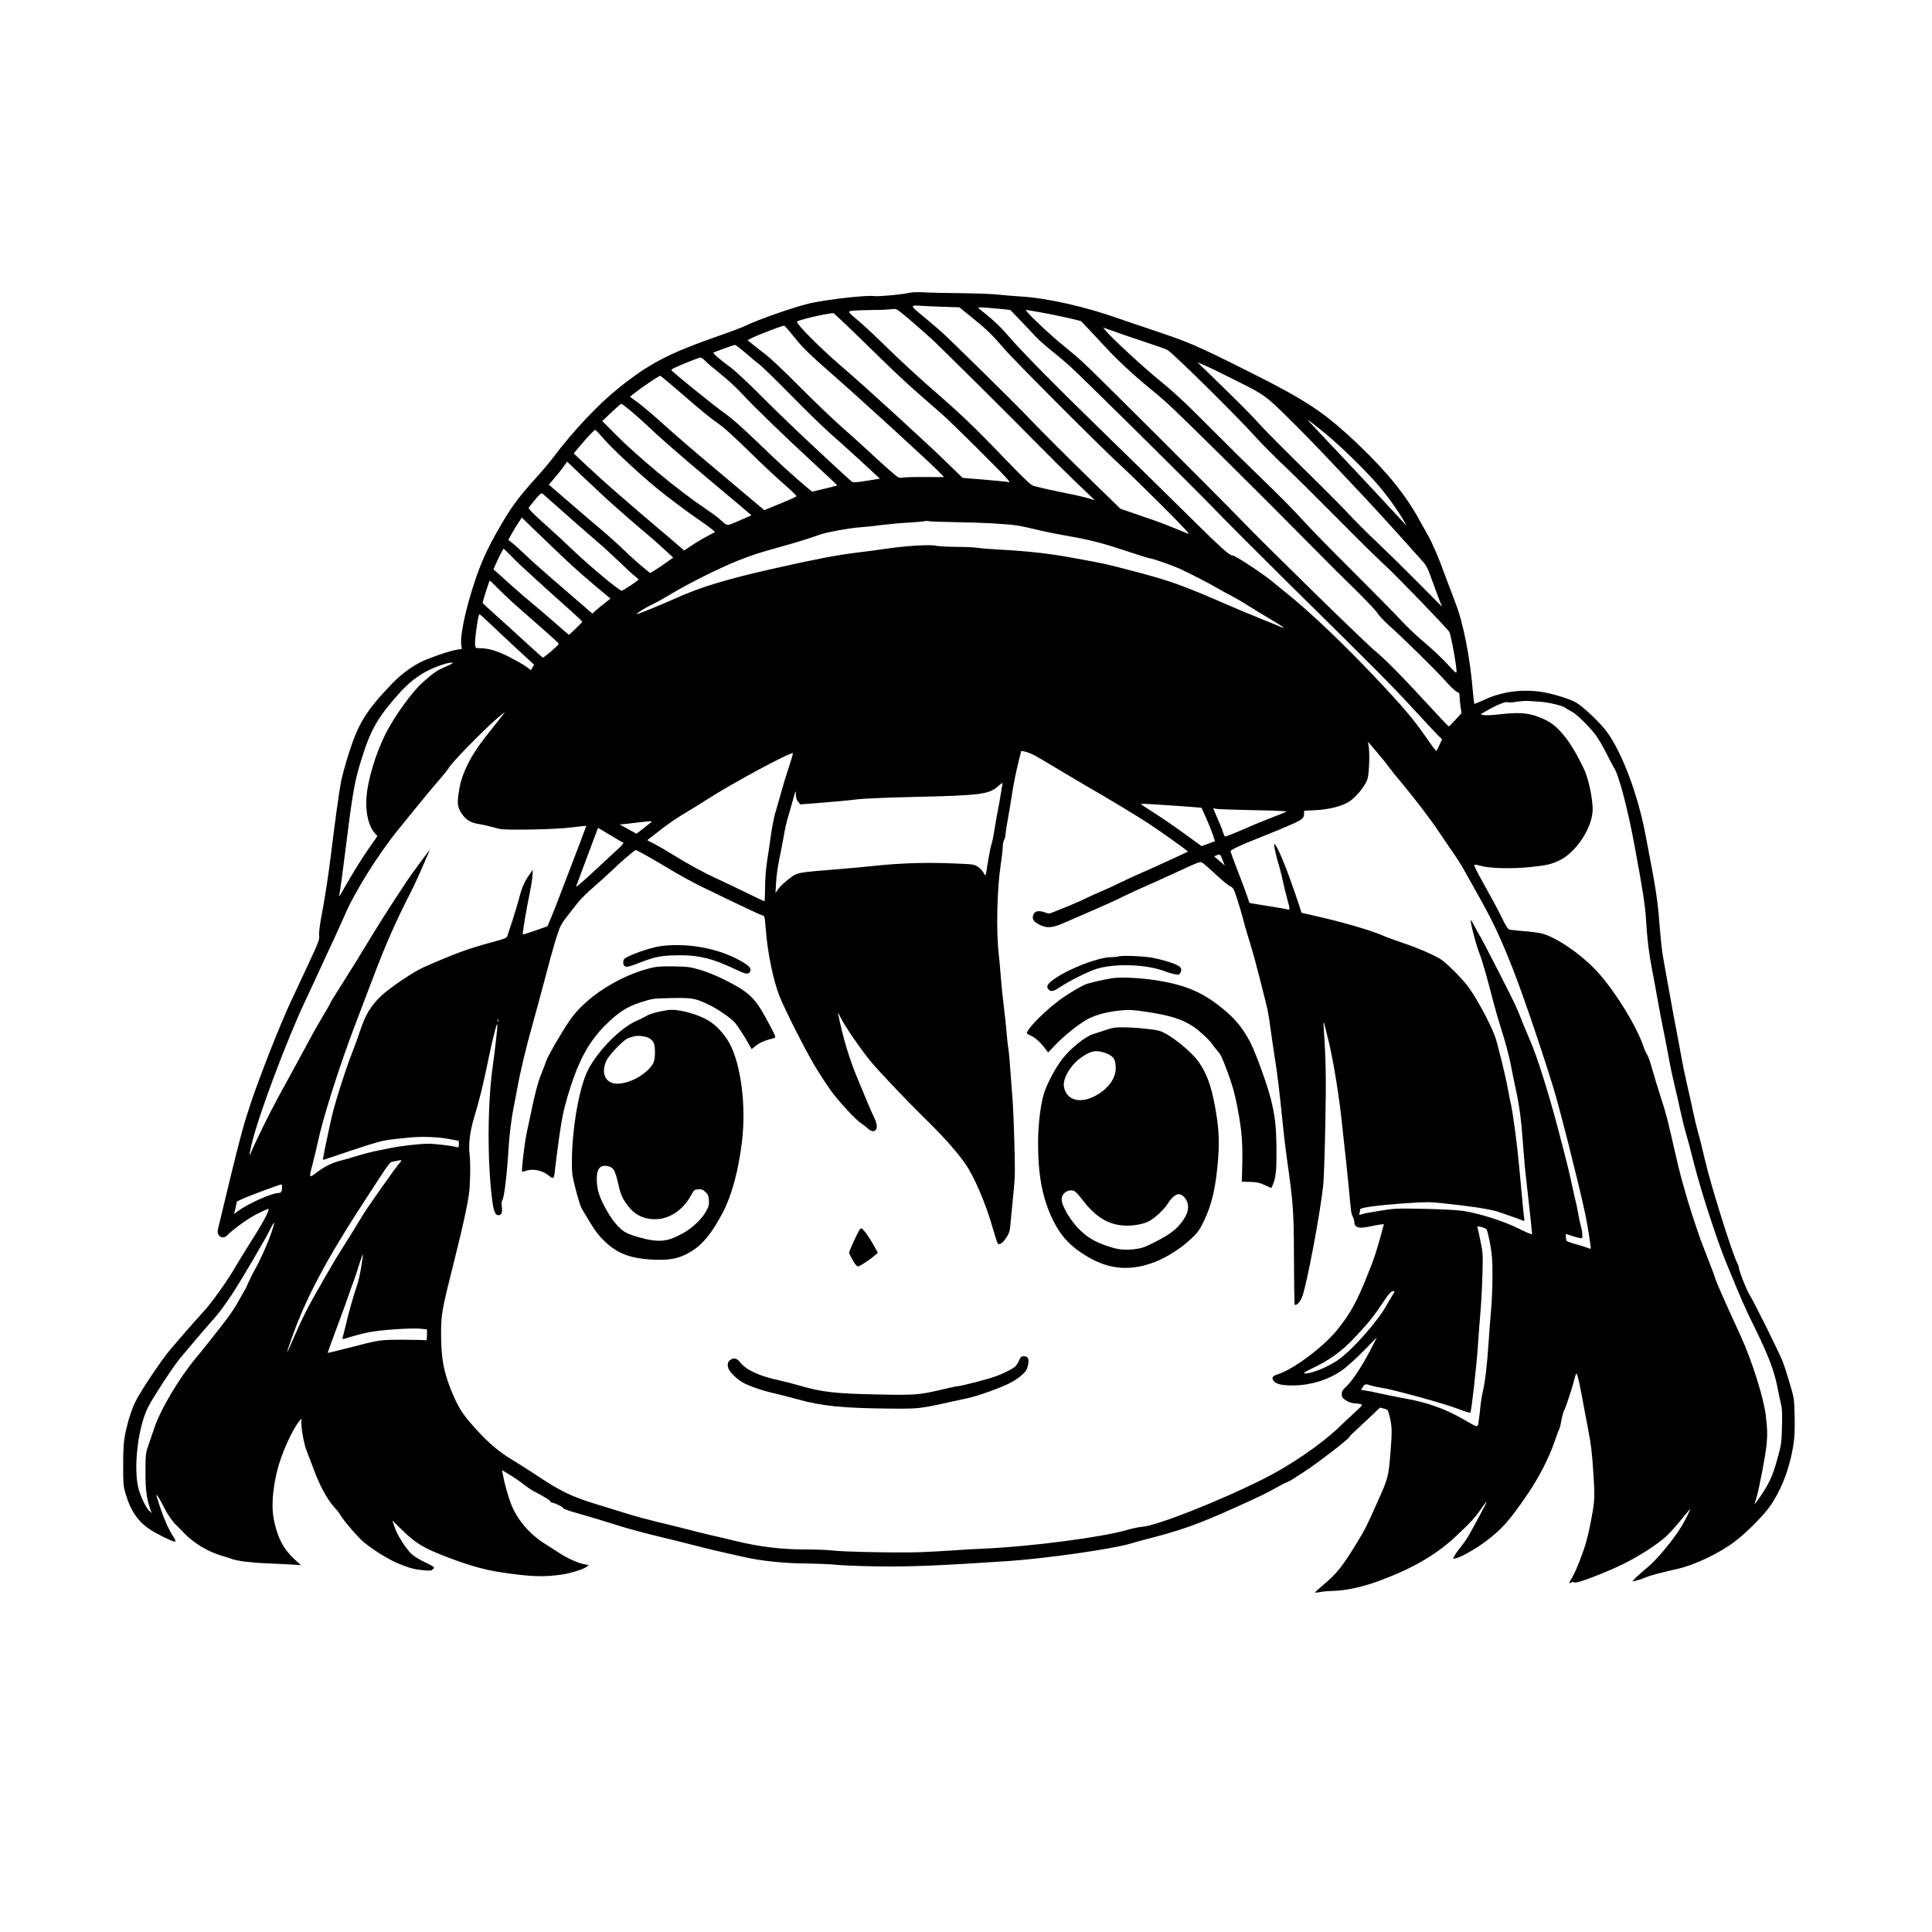 <?xml version="1.0" standalone="no"?>
<!DOCTYPE svg PUBLIC "-//W3C//DTD SVG 20010904//EN"
 "http://www.w3.org/TR/2001/REC-SVG-20010904/DTD/svg10.dtd">
<svg version="1.0" xmlns="http://www.w3.org/2000/svg"
 width="500" height="500" viewBox="0 0 2000 1600"
 preserveAspectRatio="xMidYMid meet">
<rect x="0" y="0" width="2000" height="1600" fill="#808080" stroke="none"/>
<g transform="translate(0,1600) scale(0.1,-0.1)"
fill="#000000" stroke="none">
<rect y="-2000" width="20000" height="20000" fill="white" stroke="none" />
<path d="M9420 14970 c-71 -18 -320 -41 -372 -35 -83 10 -438 -29 -648 -71
-141 -29 -563 -175 -689 -239 -27 -13 -133 -54 -237 -90 -554 -193 -747 -293
-1075 -556 -208 -167 -471 -447 -666 -707 -36 -48 -116 -144 -179 -213 -206
-228 -278 -329 -428 -598 -112 -202 -173 -349 -251 -606 -69 -226 -112 -453
-100 -531 l6 -42 -47 -7 c-79 -11 -313 -93 -393 -136 -109 -59 -195 -126 -292
-226 -257 -268 -340 -402 -438 -711 -34 -106 -70 -239 -81 -295 -21 -110 -64
-426 -105 -762 -28 -225 -59 -425 -101 -650 -15 -85 -24 -156 -20 -182 5 -37
-6 -66 -115 -300 -67 -142 -150 -321 -186 -398 -106 -228 -308 -741 -402
-1020 -71 -210 -112 -357 -210 -760 -66 -275 -126 -521 -132 -548 -9 -40 -8
-52 5 -72 21 -32 58 -33 88 -3 71 71 214 173 312 223 60 30 111 53 114 51 15
-16 -59 -150 -225 -411 -38 -60 -89 -144 -113 -185 -80 -140 -252 -381 -329
-463 -42 -45 -130 -145 -196 -221 -66 -77 -134 -156 -151 -175 -91 -106 -322
-451 -368 -553 -41 -88 -80 -217 -104 -343 -12 -66 -17 -146 -17 -300 0 -190
2 -218 23 -290 60 -208 145 -320 313 -413 115 -63 196 -98 205 -89 4 4 -5 24
-19 45 -47 72 -96 179 -137 301 -22 66 -40 126 -40 133 0 17 34 -40 81 -132
35 -71 83 -139 130 -185 12 -11 42 -41 67 -68 109 -114 258 -203 411 -246 36
-11 78 -24 93 -30 53 -20 205 -39 363 -45 88 -3 203 -9 255 -12 l95 -6 -66 60
c-114 105 -175 221 -213 406 -27 128 -17 293 30 498 39 170 153 428 233 528
l21 25 0 -45 c0 -77 30 -231 56 -294 14 -34 48 -122 75 -196 65 -174 143 -313
222 -397 17 -18 40 -48 51 -67 42 -69 181 -230 245 -283 101 -83 259 -180 362
-222 114 -46 166 -59 261 -67 65 -6 75 -4 91 14 18 19 17 21 -85 70 -63 30
-118 65 -141 88 -64 65 -145 195 -171 272 l-25 73 92 -91 c141 -138 218 -187
424 -269 240 -95 423 -149 593 -175 321 -49 455 -54 650 -25 84 12 218 54 250
78 l24 19 -39 8 c-69 12 -178 60 -263 116 -45 29 -114 73 -153 98 -160 101
-287 251 -349 412 -32 83 -71 224 -85 306 l-7 43 79 -48 c43 -26 106 -69 141
-97 35 -27 78 -57 95 -66 133 -70 186 -103 182 -111 -3 -4 7 -11 22 -14 34 -7
113 -47 113 -56 0 -8 60 -30 145 -53 90 -25 315 -93 450 -136 66 -21 224 -64
350 -95 127 -30 307 -75 400 -99 158 -41 248 -62 515 -122 198 -44 418 -67
655 -69 121 -2 258 -7 305 -13 47 -6 236 -14 422 -17 332 -6 665 8 1368 55
390 27 1071 124 1260 180 36 11 90 26 120 34 405 103 568 160 978 345 250 113
320 147 407 197 39 22 86 47 105 54 19 8 53 25 74 39 21 14 72 47 113 73 133
85 471 345 472 363 1 6 34 40 74 75 39 36 110 102 157 147 l86 82 41 -11 c40
-10 41 -12 56 -71 27 -108 29 -158 13 -362 -24 -285 -21 -274 -143 -548 -105
-236 -120 -266 -206 -407 -153 -251 -210 -322 -360 -447 -43 -36 -76 -67 -74
-69 2 -2 26 0 54 5 27 6 85 11 129 12 138 3 313 41 494 109 341 127 584 269
792 466 148 140 189 185 257 284 28 41 51 70 51 65 0 -13 -179 -345 -213 -394
-17 -25 -47 -66 -68 -91 -20 -25 -44 -59 -52 -76 l-16 -31 32 6 c48 9 200 95
307 175 166 123 250 218 443 503 112 166 216 370 271 533 22 63 42 120 47 125
4 6 15 48 23 95 9 46 22 93 30 105 14 21 87 244 107 328 6 26 15 47 20 47 9 0
34 -115 83 -385 9 -44 24 -129 36 -190 33 -174 40 -236 55 -465 11 -159 12
-238 4 -305 -11 -99 -50 -294 -78 -395 -33 -116 -109 -310 -145 -368 -37 -60
-38 -70 -10 -54 12 7 23 6 34 0 21 -13 310 97 505 192 154 75 348 200 437 280
32 28 99 101 149 163 51 62 96 117 101 122 18 20 -35 -91 -79 -166 -82 -139
-260 -355 -360 -436 -87 -71 -163 -143 -150 -143 18 0 107 28 142 44 31 15
157 48 325 86 176 41 421 157 583 278 125 93 312 282 379 382 95 143 165 310
207 490 36 156 43 242 39 432 -5 182 -5 184 -51 338 -25 85 -57 185 -71 221
-33 87 -295 617 -345 696 -34 55 -111 252 -111 285 0 8 -8 29 -18 48 -51 96
-277 818 -332 1061 -22 96 -53 222 -70 280 -16 57 -41 160 -55 229 -14 69 -41
190 -60 270 -19 80 -46 210 -60 290 -14 80 -37 201 -50 270 -14 69 -43 226
-65 350 -22 124 -51 284 -64 355 -23 123 -32 205 -56 506 -10 124 -36 298 -85
549 -13 69 -36 188 -50 265 -80 421 -243 856 -405 1075 -68 91 -245 259 -316
298 -71 40 -259 97 -367 111 -205 28 -406 -1 -584 -84 -53 -25 -98 -43 -101
-41 -2 3 -8 51 -13 108 -31 375 -99 724 -185 944 -25 65 -70 185 -100 265 -70
194 -137 349 -183 429 -21 36 -57 101 -81 145 -144 267 -341 510 -645 799
-350 332 -530 451 -1151 761 -536 268 -589 290 -994 426 -113 37 -262 88 -333
113 -337 120 -740 211 -1002 226 -88 6 -200 15 -250 21 -49 6 -216 12 -370 14
-154 1 -329 5 -390 9 -60 3 -126 1 -145 -4z m348 -146 l163 -5 132 -107 c154
-124 208 -177 337 -327 106 -124 1031 -1050 1215 -1216 66 -60 255 -244 420
-409 243 -245 292 -298 260 -284 -184 78 -309 126 -488 186 l-208 71 -262 255
c-309 302 -556 548 -688 687 -143 150 -802 799 -899 886 -47 42 -138 119 -202
172 -130 106 -131 110 -8 101 36 -3 138 -7 228 -10z m614 -24 l77 -9 104 -108
c57 -59 125 -132 153 -162 27 -30 103 -98 169 -151 66 -53 152 -125 190 -160
131 -118 1267 -1242 1496 -1479 125 -130 463 -468 750 -752 890 -877 1088
-1076 1311 -1319 119 -129 234 -252 256 -274 l40 -38 -25 -57 c-14 -31 -29
-60 -33 -64 -4 -4 -52 59 -108 141 -125 183 -244 323 -544 639 -328 346 -673
673 -912 863 -17 14 -81 65 -141 115 -106 86 -379 265 -405 265 -34 0 -115 73
-470 424 -212 210 -596 587 -855 838 -519 505 -864 855 -1008 1023 -79 92
-163 169 -292 270 -18 14 -12 15 75 10 52 -4 130 -11 172 -15z m-908 -158 c55
-48 129 -114 165 -146 83 -75 874 -860 1121 -1113 102 -104 273 -273 380 -376
l195 -186 -65 20 c-35 11 -143 36 -240 55 -158 32 -218 45 -331 74 -28 8 -89
66 -310 295 -313 326 -446 452 -755 720 -120 104 -318 287 -439 405 -121 119
-258 248 -305 286 -121 101 -121 100 -58 108 29 3 118 6 198 7 80 0 168 4 195
8 47 6 53 5 100 -32 28 -21 95 -77 149 -125z m1391 107 c83 -16 189 -39 238
-51 l87 -22 78 -81 c42 -45 122 -131 177 -190 118 -128 303 -300 447 -416 57
-46 143 -119 192 -164 149 -134 1013 -990 1516 -1501 119 -121 308 -310 422
-420 113 -111 219 -222 235 -248 16 -25 63 -76 104 -114 154 -137 514 -490
599 -588 49 -56 103 -107 119 -114 27 -11 31 -17 31 -54 0 -22 5 -70 10 -105
l9 -64 -62 -68 c-34 -38 -65 -69 -69 -69 -4 0 -101 102 -215 226 -266 290
-446 472 -553 560 -96 78 -1087 1047 -1375 1344 -321 331 -1539 1545 -1650
1645 -57 52 -151 131 -207 176 -96 76 -320 284 -362 337 l-19 24 49 -7 c27 -4
117 -20 199 -36z m-1879 -331 c317 -312 421 -407 753 -694 106 -91 666 -648
697 -693 l17 -24 -36 6 c-20 3 -130 13 -244 23 l-208 17 -145 141 c-211 207
-859 800 -1115 1019 -215 185 -455 426 -455 456 0 15 267 79 376 90 6 1 168
-153 360 -341z m-777 108 c95 -121 162 -187 431 -422 297 -261 987 -892 1084
-992 l49 -51 -194 1 c-107 1 -212 -2 -235 -6 -40 -7 -41 -6 -141 81 -55 48
-156 140 -224 204 -68 63 -194 176 -279 251 -85 75 -274 256 -420 403 -157
159 -304 297 -360 340 -52 40 -114 88 -138 108 l-43 36 42 21 c60 31 310 127
335 129 6 1 48 -46 93 -103z m3641 -65 c113 -37 218 -75 234 -83 55 -29 727
-692 915 -903 54 -60 186 -193 292 -294 107 -101 361 -353 566 -560 204 -207
417 -416 473 -466 103 -92 643 -650 673 -696 17 -26 80 -376 75 -415 -2 -17
-19 -3 -91 78 -49 54 -154 153 -232 219 -79 66 -192 172 -251 237 -59 64 -288
297 -509 517 -222 220 -457 461 -523 536 -67 75 -235 245 -374 379 -139 134
-379 370 -533 525 -281 284 -408 402 -565 530 -167 136 -487 431 -555 513
l-27 32 113 -40 c63 -23 206 -72 319 -109z m-4127 -119 c56 -49 123 -104 148
-123 25 -19 169 -160 320 -313 151 -154 330 -328 399 -389 69 -60 214 -191
322 -290 l197 -182 -136 -22 c-107 -17 -140 -19 -153 -10 -22 15 -321 292
-554 512 -100 94 -280 269 -401 391 -121 121 -256 247 -300 279 -108 79 -187
147 -180 154 8 7 206 79 223 80 8 1 59 -39 115 -87z m-422 -78 c18 -20 90 -81
159 -136 70 -55 169 -147 225 -208 119 -130 442 -442 758 -733 125 -115 226
-211 225 -212 -2 -2 -61 -17 -132 -34 l-129 -31 -51 42 c-135 113 -302 265
-516 472 -159 153 -268 249 -335 296 -107 74 -555 437 -555 449 0 4 12 14 28
21 60 30 258 109 273 109 8 1 31 -15 50 -35z m5513 -213 c295 -149 286 -143
606 -461 157 -157 271 -276 724 -758 70 -75 217 -235 325 -355 108 -121 220
-246 249 -278 48 -52 60 -75 103 -196 27 -76 63 -171 78 -211 l29 -73 -267
269 c-146 147 -337 334 -423 415 -86 81 -208 202 -270 270 -62 67 -273 280
-470 472 -196 193 -399 397 -451 455 -94 105 -224 235 -502 505 l-150 145 80
-34 c44 -19 196 -93 339 -165z m-5734 -146 c129 -113 275 -234 325 -268 94
-65 166 -130 425 -383 85 -83 214 -203 285 -265 72 -63 130 -119 130 -124 0
-8 -49 -30 -272 -121 l-61 -25 -174 146 c-95 81 -252 213 -348 293 -209 175
-421 358 -582 504 -65 58 -156 134 -202 169 l-85 62 50 39 c69 56 251 178 263
178 6 0 117 -93 246 -205z m-552 -157 c48 -40 128 -111 177 -158 117 -112 353
-318 597 -522 393 -330 478 -401 476 -403 -2 -1 -58 -26 -126 -55 -139 -59
-114 -62 -208 21 -22 20 -83 64 -135 99 -288 193 -714 546 -959 795 l-115 116
94 90 c51 49 97 89 103 89 5 0 48 -32 96 -72z m7202 -244 c166 -137 453 -421
569 -564 96 -118 187 -247 235 -335 l28 -50 -64 70 c-119 130 -383 413 -627
672 -379 401 -353 372 -306 338 22 -16 96 -75 165 -131z m-7468 -60 c92 -104
368 -360 543 -503 107 -88 314 -243 440 -329 50 -33 105 -74 124 -90 l34 -29
-89 -48 c-49 -26 -121 -69 -160 -96 l-72 -48 -73 64 c-41 36 -119 102 -173
147 -55 46 -136 115 -180 153 -45 39 -146 126 -226 195 -120 102 -331 294
-463 420 l-28 26 67 80 c81 96 146 164 156 164 4 0 49 -47 100 -106z m8 -600
c122 -111 375 -331 435 -379 33 -27 106 -91 162 -143 l102 -94 -75 -54 c-41
-29 -94 -65 -119 -79 l-45 -27 -77 63 c-43 35 -130 113 -193 174 -63 61 -176
162 -251 225 -75 63 -224 191 -332 284 l-196 169 53 61 c29 33 72 87 95 119
l42 58 167 -159 c92 -87 196 -185 232 -218z m-415 -165 c121 -107 267 -235
325 -284 58 -49 161 -144 230 -210 69 -67 142 -134 163 -149 20 -16 37 -32 37
-36 0 -8 -147 -106 -172 -115 -21 -7 -342 261 -528 440 -69 67 -168 158 -220
204 -152 134 -221 203 -217 215 3 6 33 44 67 84 55 65 64 72 79 60 9 -8 115
-102 236 -209z m-45 -430 c152 -144 249 -229 508 -444 2 -2 -25 -24 -60 -51
-35 -26 -77 -60 -95 -77 l-31 -29 -129 112 c-70 61 -207 179 -303 262 -96 83
-218 192 -270 242 -52 51 -112 104 -132 119 l-36 28 40 72 c23 40 54 92 71
115 l29 44 112 -109 c61 -59 194 -187 296 -284z m4070 346 c273 -4 543 -18
650 -35 41 -6 127 -25 190 -40 63 -16 169 -38 235 -50 314 -55 431 -83 680
-166 141 -46 261 -84 268 -84 27 0 237 -74 317 -111 137 -65 299 -148 388
-201 46 -26 111 -62 145 -79 34 -17 103 -57 152 -89 50 -31 149 -92 220 -134
165 -97 205 -127 120 -90 -33 14 -127 53 -210 86 -82 33 -215 88 -295 123
-522 227 -627 264 -1055 375 -240 63 -249 65 -545 119 -275 51 -465 73 -800
92 -91 5 -190 13 -220 18 -30 5 -131 10 -223 10 -93 1 -188 6 -213 12 -55 14
-312 -2 -509 -31 -71 -11 -206 -29 -300 -40 -223 -28 -407 -63 -840 -160 -489
-109 -774 -194 -1023 -306 -164 -74 -414 -175 -419 -171 -7 7 86 65 157 99 41
19 129 68 195 108 172 105 521 279 698 348 159 62 189 72 457 147 141 39 267
78 395 123 68 24 295 65 404 73 64 5 166 15 226 24 61 8 186 20 280 25 93 6
171 13 174 16 2 2 18 2 35 -1 17 -4 137 -8 266 -10z m-4551 -389 c33 -36 333
-309 597 -544 58 -52 104 -97 102 -100 -2 -4 -33 -36 -70 -71 l-67 -63 -28 22
c-15 12 -77 66 -138 120 -60 53 -153 132 -205 175 -52 42 -153 130 -225 194
-71 65 -143 129 -158 142 l-29 25 33 74 c18 41 42 90 53 108 l19 33 40 -38
c22 -21 56 -56 76 -77z m-154 -317 c55 -56 161 -153 235 -217 115 -99 300
-263 363 -322 18 -17 16 -20 -64 -89 -45 -39 -86 -70 -90 -69 -4 2 -81 71
-171 153 -89 83 -228 209 -308 280 -80 71 -145 132 -144 135 6 31 69 230 74
230 3 0 50 -45 105 -101z m-106 -341 c53 -51 178 -169 278 -261 l182 -168 -17
-28 -16 -29 -44 34 c-25 19 -103 63 -174 100 -132 67 -220 93 -309 94 -47 0
-47 0 -51 38 -3 20 4 93 14 162 19 132 24 150 34 150 3 0 49 -42 103 -92z
m-452 -448 c-97 -42 -124 -61 -238 -161 -113 -100 -292 -348 -387 -534 -105
-210 -189 -490 -199 -670 -9 -153 23 -285 84 -356 l30 -34 -84 -120 c-73 -104
-176 -270 -281 -455 -17 -30 -32 -52 -32 -49 0 4 4 30 10 59 5 29 26 179 45
334 88 706 103 792 183 1046 91 289 165 417 381 659 83 93 168 165 263 219 88
50 229 102 278 102 31 0 25 -5 -53 -40z m11323 -364 c84 -5 237 -41 260 -61 8
-7 38 -24 65 -38 52 -26 167 -137 249 -240 26 -32 76 -118 113 -190 36 -73 73
-143 82 -157 49 -72 141 -421 211 -800 84 -452 112 -628 120 -775 13 -208 27
-326 60 -500 16 -82 43 -229 60 -325 17 -96 44 -238 60 -315 16 -77 40 -205
55 -285 14 -80 41 -208 60 -285 19 -77 46 -196 60 -264 15 -68 41 -176 60
-240 19 -64 55 -199 80 -301 69 -275 235 -788 330 -1020 180 -437 184 -447
315 -715 130 -267 186 -416 220 -585 11 -58 27 -135 36 -172 13 -53 15 -101
11 -240 -4 -158 -8 -185 -40 -303 -41 -151 -65 -215 -114 -305 -29 -54 -122
-190 -129 -190 -1 0 6 27 17 59 31 102 99 461 108 571 8 110 7 137 -10 289
-21 182 -146 575 -264 831 -128 276 -255 563 -255 575 0 8 -61 170 -134 355
-25 63 -69 192 -99 285 -52 161 -64 201 -121 405 -13 47 -48 189 -76 315 -70
309 -80 347 -134 515 -26 80 -58 183 -71 230 -51 176 -58 196 -76 226 -11 18
-28 56 -38 86 -77 225 -317 606 -499 794 -163 168 -392 324 -542 368 -30 9
-113 21 -185 26 -71 6 -141 13 -155 16 -20 4 -37 29 -87 132 -34 70 -114 219
-178 332 -81 144 -111 206 -101 208 8 2 40 -4 73 -13 93 -25 321 -30 503 -11
176 19 210 27 297 66 167 76 336 321 349 508 8 107 -39 337 -89 442 -71 146
-123 236 -183 316 -98 127 -163 177 -299 227 -105 38 -200 44 -385 23 -89 -10
-156 -13 -174 -8 l-30 8 47 27 c108 64 208 106 230 98 13 -5 52 -3 92 4 39 6
93 10 120 9 28 -2 84 -5 125 -8z m-10775 -188 c-36 -46 -102 -130 -148 -188
-147 -187 -233 -361 -262 -526 -25 -143 -21 -188 21 -251 46 -69 93 -99 174
-112 36 -6 90 -17 120 -26 30 -8 77 -20 104 -26 68 -16 585 -5 736 15 63 8
125 15 137 16 l22 0 -25 -67 c-13 -38 -51 -138 -84 -223 -33 -85 -94 -245
-136 -355 -41 -110 -94 -244 -116 -297 l-41 -97 -126 -44 c-69 -24 -127 -42
-129 -41 -6 4 39 276 68 409 15 72 30 159 32 195 l4 66 -33 -46 c-51 -70 -82
-140 -107 -242 -14 -51 -45 -156 -70 -233 -26 -77 -50 -151 -54 -164 -6 -21
-24 -28 -152 -63 -254 -68 -400 -122 -719 -263 -106 -48 -356 -217 -439 -298
-105 -102 -158 -190 -212 -351 -26 -78 -62 -177 -80 -221 -65 -162 -182 -528
-216 -677 -42 -185 -95 -441 -91 -445 2 -1 68 20 148 48 79 28 221 74 314 104
168 52 181 55 445 80 118 12 289 5 394 -15 55 -11 102 -20 104 -20 1 0 2 -16
2 -36 0 -29 -3 -34 -17 -30 -45 14 -226 36 -298 36 -89 0 -283 -22 -390 -44
-38 -8 -107 -22 -153 -31 -46 -9 -131 -31 -190 -49 -59 -19 -138 -42 -177 -51
-88 -22 -164 -60 -249 -124 -80 -61 -80 -60 -35 109 16 63 39 158 50 210 50
240 218 771 380 1197 67 175 156 410 199 523 119 315 228 563 376 852 36 70
84 173 108 230 24 57 56 130 71 163 15 33 25 58 22 55 -20 -21 -201 -269 -238
-325 -218 -331 -280 -429 -511 -810 -43 -70 -151 -242 -215 -343 -35 -53 -63
-101 -63 -105 0 -5 -33 -63 -74 -130 -40 -67 -105 -180 -143 -252 -39 -71
-100 -184 -135 -250 -36 -66 -116 -212 -178 -325 -96 -175 -244 -475 -290
-588 -23 -58 -21 -27 5 84 67 287 365 1083 558 1489 49 105 125 267 167 360
43 94 101 220 130 280 28 61 74 164 103 229 109 255 349 639 566 906 47 58
135 166 196 241 60 75 152 185 203 244 52 59 109 130 127 159 38 59 360 387
485 494 47 39 86 72 88 72 1 0 -27 -37 -63 -82z m9096 -343 c47 -55 103 -125
124 -155 22 -30 80 -103 131 -162 109 -129 313 -395 375 -493 25 -38 85 -126
133 -195 48 -68 103 -154 123 -190 20 -36 75 -135 123 -220 173 -306 242 -448
375 -780 99 -245 294 -813 434 -1265 63 -201 273 -1034 332 -1315 24 -115 61
-351 56 -356 -2 -3 -19 2 -38 10 -19 8 -72 24 -119 37 -47 13 -88 28 -92 33
-4 6 -8 25 -8 42 l0 31 53 -18 c28 -9 67 -20 85 -24 32 -7 32 -7 32 34 0 22
-6 60 -14 83 -7 24 -21 88 -30 143 -10 55 -22 113 -27 129 -5 16 -20 84 -34
150 -14 67 -38 171 -53 231 -16 61 -43 169 -62 240 -108 424 -246 869 -325
1045 -34 77 -82 194 -109 265 -13 33 -45 105 -73 160 -79 161 -315 619 -324
631 -5 6 -31 53 -59 105 -44 82 -50 89 -44 54 13 -79 64 -265 89 -325 25 -58
87 -276 145 -505 15 -60 55 -198 89 -305 34 -107 73 -253 87 -325 14 -71 36
-182 50 -245 43 -199 62 -338 79 -580 9 -129 23 -287 31 -350 14 -114 64 -575
64 -596 0 -6 -60 18 -132 55 -153 77 -416 161 -583 186 -61 9 -216 17 -400 21
-289 6 -306 5 -461 -20 -88 -14 -173 -30 -188 -36 -27 -10 -28 -9 -22 12 3 13
6 30 6 38 0 20 189 45 490 65 188 13 233 13 355 0 303 -32 462 -56 570 -85 31
-9 236 -81 269 -95 18 -8 19 -5 13 36 -6 44 -10 80 -48 494 -23 256 -62 551
-88 674 -11 47 -24 118 -31 156 -22 127 -109 479 -134 547 -61 162 -218 445
-301 544 -69 82 -171 184 -238 238 -56 45 -249 130 -432 191 -71 24 -156 55
-187 69 -128 57 -437 146 -749 215 l-96 22 -13 42 c-6 23 -44 132 -82 242 -95
271 -188 476 -188 416 0 -22 30 -151 50 -211 11 -36 29 -108 40 -160 11 -52
31 -135 45 -185 30 -108 31 -119 8 -110 -10 3 -103 20 -208 36 -104 17 -190
31 -191 32 -1 1 -12 34 -24 72 -13 39 -56 155 -97 259 -40 104 -74 196 -75
203 -3 14 107 66 292 138 124 49 317 129 378 158 72 34 92 54 92 92 l0 32 113
6 c150 7 290 44 360 93 77 55 164 165 184 233 18 62 24 290 9 351 -5 22 -5 31
1 25 5 -5 48 -55 94 -110z m-3558 -21 c29 -15 135 -77 237 -139 102 -61 235
-140 295 -175 181 -103 522 -308 645 -388 114 -74 422 -293 417 -298 -6 -5
-414 -192 -513 -234 -61 -27 -152 -69 -202 -94 -50 -25 -130 -62 -179 -82 -48
-20 -119 -52 -157 -71 -61 -31 -172 -78 -339 -144 -46 -19 -50 -19 -97 -2 -60
21 -100 11 -114 -29 -15 -42 5 -72 69 -103 69 -34 128 -31 230 13 39 17 122
53 185 80 214 92 385 169 459 207 41 20 129 61 195 90 67 29 213 95 326 147
289 133 264 125 302 95 18 -13 80 -68 138 -122 58 -54 119 -104 137 -111 29
-13 35 -23 72 -136 22 -68 49 -161 61 -208 11 -47 44 -157 71 -245 28 -89 72
-251 99 -360 27 -110 58 -232 68 -270 11 -39 28 -129 37 -200 9 -72 32 -227
50 -345 31 -196 47 -328 90 -750 8 -80 24 -210 35 -290 68 -481 74 -554 75
-1053 1 -257 4 -470 8 -473 13 -14 51 22 72 69 48 106 204 933 225 1197 6 69
15 348 20 620 9 455 5 664 -16 960 -3 47 -3 83 -1 80 3 -3 28 -102 56 -220 50
-215 106 -565 136 -855 8 -82 24 -229 35 -325 11 -96 26 -249 35 -340 22 -237
22 -243 39 -275 9 -17 16 -41 16 -54 0 -59 47 -73 162 -47 35 8 81 16 103 19
l41 5 -33 -122 c-51 -183 -67 -232 -134 -398 -112 -284 -184 -413 -323 -583
-143 -173 -444 -398 -604 -450 -60 -19 -71 -35 -49 -68 22 -34 88 -50 202 -49
180 1 357 55 501 152 47 32 138 113 223 199 l144 146 -38 -75 c-98 -196 -207
-365 -276 -431 -41 -38 -49 -51 -49 -81 0 -30 6 -39 40 -63 25 -17 57 -29 87
-32 105 -9 104 -6 17 -86 -44 -39 -122 -113 -174 -163 -186 -178 -505 -396
-783 -535 -456 -229 -1106 -485 -1252 -494 -33 -2 -107 -18 -165 -35 -253 -73
-973 -168 -1450 -190 -124 -5 -288 -15 -365 -21 -77 -6 -221 -13 -319 -17
-214 -8 -811 3 -914 18 -40 5 -162 10 -270 10 -256 0 -484 28 -737 90 -66 17
-167 40 -225 53 -58 13 -166 40 -240 59 -74 20 -216 55 -315 78 -99 24 -250
64 -335 91 -85 26 -222 69 -305 94 -270 82 -380 135 -655 319 -74 49 -180 116
-235 149 -126 75 -240 171 -367 312 -127 140 -170 203 -230 338 -100 227 -131
376 -132 637 0 216 5 247 130 743 42 166 97 397 121 512 38 182 45 231 49 370
3 88 1 194 -4 236 -14 112 1 240 47 394 57 189 94 341 146 595 46 226 93 407
94 360 1 -34 -25 -263 -49 -435 -54 -390 -56 -979 -5 -1378 14 -113 32 -157
64 -157 33 0 43 24 36 85 -5 36 -3 60 4 69 20 24 50 269 66 546 8 127 30 310
50 405 8 39 26 131 39 205 34 187 97 449 163 680 30 107 83 303 118 435 89
343 143 522 171 574 23 43 44 71 182 244 30 37 97 103 150 148 53 46 135 119
182 164 101 98 249 225 261 225 13 0 183 -96 364 -205 88 -53 228 -130 310
-170 433 -210 613 -295 636 -300 25 -6 25 -8 37 -154 19 -241 78 -524 142
-685 56 -141 271 -565 367 -724 54 -89 130 -206 170 -260 85 -115 258 -301
311 -333 20 -13 50 -36 65 -51 16 -15 39 -28 52 -28 49 0 55 61 13 144 -11 21
-37 80 -58 130 -20 50 -67 162 -104 250 -94 222 -158 436 -211 696 -3 14 12
-11 33 -55 39 -80 219 -340 309 -447 99 -117 367 -399 544 -573 199 -194 334
-345 428 -477 93 -131 214 -412 285 -662 25 -88 50 -164 55 -169 18 -18 53 6
88 61 35 54 37 62 49 202 8 80 21 215 29 300 13 131 14 209 5 500 -5 190 -14
392 -20 450 -5 58 -14 179 -20 270 -6 91 -15 194 -21 230 -6 36 -15 115 -19
175 -5 61 -18 182 -29 270 -11 88 -25 225 -31 305 -6 80 -15 180 -20 223 -29
242 -20 678 20 941 11 71 20 150 20 176 0 26 7 61 15 76 8 16 15 43 15 61 0
17 12 94 26 170 14 76 32 181 39 233 16 109 44 246 75 371 l22 86 40 -8 c22
-5 63 -21 91 -35z m-2537 -126 c-25 -73 -61 -192 -80 -263 -20 -72 -47 -167
-61 -212 -13 -45 -33 -147 -44 -225 -11 -79 -29 -204 -41 -278 -12 -84 -20
-187 -20 -272 0 -76 -3 -138 -7 -138 -3 0 -85 39 -182 86 -97 48 -238 115
-314 150 -142 65 -296 150 -472 259 -55 34 -133 79 -172 100 l-73 37 78 61
c121 96 219 165 322 225 52 31 145 88 205 127 261 170 895 511 903 487 2 -6
-17 -70 -42 -144z m2194 -279 c-10 -63 -28 -159 -39 -214 -10 -55 -24 -136
-31 -180 -6 -44 -19 -102 -27 -128 -9 -26 -25 -112 -38 -190 -21 -141 -22
-142 -37 -112 -27 50 -73 87 -120 95 -24 5 -153 11 -288 15 -252 7 -498 -3
-745 -30 -71 -8 -245 -24 -385 -35 -365 -29 -392 -34 -448 -72 -62 -43 -131
-106 -154 -143 l-20 -30 6 110 c3 63 18 172 36 254 16 79 37 185 45 235 8 50
26 132 41 181 14 50 39 135 54 190 28 98 28 99 29 50 1 -37 7 -57 24 -76 l22
-26 105 8 c268 21 374 31 490 45 72 8 317 18 575 24 677 15 781 27 870 105 27
24 51 42 52 41 2 -2 -6 -54 -17 -117z m1715 -114 c121 -8 252 -17 292 -21 l71
-6 47 -104 c25 -57 57 -135 70 -173 l23 -69 -70 -26 -69 -25 -181 131 c-99 72
-237 167 -307 211 -69 44 -130 84 -135 88 -13 12 1 11 259 -6z m908 -52 c191
-3 342 -10 335 -14 -7 -5 -78 -34 -158 -65 -80 -31 -158 -63 -175 -70 -93 -43
-291 -124 -300 -124 -7 0 -17 19 -24 43 -11 37 -25 70 -88 216 l-14 34 38 -7
c21 -3 195 -9 386 -13z m-6238 -121 c-6 -5 -43 -35 -83 -66 l-73 -57 -87 48
-87 48 73 7 c39 5 105 12 145 17 101 12 123 12 112 3z m-423 -140 c65 -39 123
-73 130 -75 8 -3 -15 -30 -57 -68 -38 -35 -113 -104 -166 -154 -178 -167 -273
-250 -265 -230 5 11 30 79 56 150 27 72 74 198 105 280 31 83 58 156 61 163 2
7 7 11 11 9 5 -3 61 -36 125 -75z m6336 -260 l21 -52 -55 47 -55 48 28 12 c33
14 34 13 61 -55z m-7501 -1664 c-3 -8 -6 -5 -6 6 -1 11 2 17 5 13 3 -3 4 -12
1 -19z m-1018 -1465 c-46 -50 -350 -482 -394 -559 -41 -70 -149 -245 -211
-341 -49 -75 -149 -246 -291 -498 -71 -126 -140 -267 -208 -427 -33 -76 -60
-136 -62 -134 -2 2 19 66 46 142 147 417 361 819 764 1437 275 421 246 383
297 394 82 19 87 17 59 -14z m-1219 -252 c0 -47 -10 -61 -40 -61 -67 0 -320
-114 -416 -187 -26 -20 -45 -32 -42 -27 3 5 11 35 18 67 l12 59 64 30 c57 27
376 145 397 147 4 1 7 -12 7 -28z m-109 -467 c-34 -104 -123 -303 -174 -389
-19 -33 -47 -89 -62 -124 -14 -35 -36 -80 -49 -100 -12 -20 -43 -74 -69 -121
-25 -47 -86 -135 -134 -197 -48 -61 -115 -146 -148 -189 -33 -43 -100 -125
-148 -183 -172 -207 -362 -525 -427 -716 -15 -44 -42 -123 -60 -175 -33 -94
-33 -98 -34 -280 -1 -188 11 -283 50 -393 l15 -41 -27 25 c-32 30 -87 144
-109 224 -56 211 -10 626 95 843 43 89 261 423 332 509 142 170 295 349 362
423 42 47 121 155 177 240 109 168 339 560 398 678 19 40 37 69 39 64 1 -5
-10 -49 -27 -98z m12576 33 c7 -7 24 -74 38 -149 21 -117 25 -166 25 -333 0
-107 -6 -266 -14 -352 -8 -87 -20 -239 -26 -338 -15 -230 -36 -409 -60 -510
-10 -44 -21 -114 -25 -155 -3 -41 -11 -106 -17 -143 -12 -81 2 -82 -163 13
-190 108 -372 173 -606 214 -74 14 -183 36 -244 49 -60 14 -131 28 -157 32
l-48 7 17 29 c19 33 33 35 89 15 22 -7 64 -16 94 -20 115 -15 667 -167 805
-221 67 -27 121 -43 126 -38 11 11 64 478 79 703 6 96 18 251 26 343 8 92 17
265 20 385 6 207 5 223 -20 343 -14 69 -28 133 -31 142 -6 13 -1 14 37 6 24
-6 48 -15 55 -22z m-11648 -393 c-11 -71 -31 -158 -44 -194 -30 -82 -87 -282
-119 -421 -14 -58 -28 -112 -31 -121 -5 -14 8 -12 82 12 48 15 133 37 188 48
118 25 449 47 541 37 l64 -7 0 -59 c0 -36 -4 -58 -10 -54 -5 3 -109 6 -232 6
-249 0 -243 1 -573 -85 -115 -29 -211 -53 -213 -51 -1 1 39 112 89 246 50 134
109 294 129 354 21 61 47 135 59 165 11 30 35 101 52 158 18 56 34 101 36 99
2 -2 -6 -62 -18 -133z m10682 -282 c-10 -15 -39 -64 -64 -109 -99 -179 -372
-484 -519 -581 -86 -55 -200 -106 -277 -123 -84 -18 -81 -4 9 39 192 90 322
184 461 333 144 155 184 205 282 351 70 106 97 132 120 121 4 -3 -1 -16 -12
-31z"/>
<path d="M6855 8208 c-83 -9 -247 -60 -344 -106 -48 -23 -56 -31 -59 -58 -2
-19 3 -36 13 -44 20 -16 38 -12 196 49 132 50 207 62 379 62 201 1 342 -35
574 -146 101 -48 127 -53 146 -31 25 31 7 59 -65 103 -230 139 -549 204 -840
171z"/>
<path d="M11585 8100 c-22 -5 -62 -9 -88 -9 -127 -2 -419 -113 -577 -221 -78
-53 -95 -83 -64 -114 24 -25 50 -19 112 22 111 74 313 174 403 198 194 52 492
40 677 -27 48 -18 104 -34 124 -36 33 -4 39 -2 49 20 23 51 -4 73 -143 116
-53 16 -129 34 -170 40 -112 15 -279 21 -323 11z"/>
<path d="M6761 7985 c-341 -77 -704 -309 -868 -555 -102 -153 -213 -347 -237
-410 -13 -36 -37 -99 -54 -141 -33 -79 -64 -198 -102 -384 -13 -60 -34 -159
-47 -220 -22 -100 -57 -395 -48 -404 2 -2 18 2 36 8 78 27 176 6 247 -54 42
-35 48 -27 57 65 3 36 22 180 41 320 28 198 46 289 80 407 110 382 219 590
403 773 133 132 220 188 367 235 118 38 121 39 311 43 213 4 246 -1 378 -62
100 -47 247 -148 287 -198 35 -44 94 -135 142 -221 l27 -48 31 26 c40 34 92
60 148 74 73 19 71 17 59 48 -5 15 -47 95 -92 177 -117 214 -182 273 -442 401
-75 37 -176 78 -240 96 -98 29 -126 32 -265 35 -109 2 -174 -1 -219 -11z"/>
<path d="M11510 7873 c-97 -16 -224 -45 -267 -61 -62 -24 -217 -118 -303 -186
-150 -116 -310 -283 -310 -321 0 -5 20 -18 44 -28 42 -17 104 -74 153 -142
l23 -30 82 85 c102 105 250 221 341 267 85 42 196 70 328 83 89 9 122 7 270
-15 243 -37 359 -73 484 -153 56 -37 165 -138 194 -181 13 -20 36 -49 51 -66
36 -39 49 -65 103 -210 52 -138 77 -227 106 -375 50 -261 59 -384 48 -709 l-2
-64 85 -2 c71 -2 96 -7 153 -33 l68 -31 15 34 c32 78 39 141 38 350 -1 246
-14 362 -59 540 -39 154 -161 490 -216 593 -85 159 -174 261 -338 385 -184
139 -359 207 -645 251 -158 24 -361 33 -446 19z"/>
<path d="M6915 7544 c-100 -15 -185 -38 -224 -61 -25 -15 -69 -37 -96 -48
-166 -69 -407 -312 -509 -513 -91 -180 -166 -611 -166 -958 0 -108 4 -138 40
-279 22 -86 50 -175 62 -196 125 -212 157 -260 227 -329 130 -129 260 -183
478 -198 202 -13 304 7 430 84 121 75 213 189 327 405 90 171 160 430 196 724
46 371 -8 801 -128 1024 -54 99 -138 189 -223 239 -118 69 -316 120 -414 106z
m-192 -293 c45 -28 57 -58 57 -147 0 -95 -16 -130 -89 -195 -110 -98 -278
-152 -363 -116 -79 33 -99 127 -48 232 30 62 187 222 227 230 15 4 39 11 53
16 38 13 127 3 163 -20z m-387 -1342 c25 -21 40 -59 64 -164 26 -117 45 -158
111 -241 75 -94 187 -138 317 -122 125 15 253 109 322 238 34 62 37 65 77 68
34 3 47 -2 74 -26 27 -24 33 -37 37 -84 4 -49 0 -64 -28 -116 -43 -80 -145
-177 -244 -231 -126 -69 -201 -86 -314 -70 -82 11 -216 50 -272 79 -73 38
-154 138 -229 284 -52 102 -71 169 -73 256 -2 84 13 128 50 146 26 13 83 4
108 -17z"/>
<path d="M11530 7360 c-25 -4 -70 -17 -100 -28 -30 -10 -80 -27 -111 -36 -79
-23 -232 -144 -315 -250 -67 -83 -147 -229 -188 -339 -40 -106 -70 -337 -70
-537 0 -345 47 -587 159 -810 81 -161 177 -263 344 -364 230 -139 452 -158
706 -60 126 49 274 144 374 239 74 71 89 91 136 190 82 170 123 352 146 652
14 185 4 334 -37 548 -38 201 -84 324 -163 439 -75 109 -291 283 -398 321 -78
27 -400 51 -483 35z m-108 -254 c100 -31 128 -66 128 -162 0 -114 -86 -226
-227 -296 -152 -75 -284 -32 -309 100 -16 86 70 231 184 309 93 63 141 74 224
49z m-296 -1439 c12 -7 42 -39 67 -72 132 -175 250 -256 401 -278 94 -14 215
2 290 36 65 31 161 119 206 189 40 65 89 103 123 95 42 -11 79 -61 85 -115 5
-61 -17 -115 -82 -195 -56 -68 -124 -116 -273 -191 -92 -47 -124 -58 -194 -67
-106 -13 -175 -6 -283 31 -123 41 -201 86 -279 159 -101 95 -198 258 -197 328
2 66 80 112 136 80z"/>
<path d="M8897 5267 c-24 -37 -107 -218 -107 -234 0 -8 17 -43 37 -78 25 -44
43 -65 56 -65 18 0 129 75 183 122 l22 19 -39 70 c-39 72 -98 158 -123 178
-11 9 -17 6 -29 -12z"/>
<path d="M10550 3917 c-10 -23 -29 -52 -42 -64 -28 -25 -110 -67 -198 -100
-72 -27 -363 -103 -395 -103 -11 0 -74 -13 -140 -29 -251 -60 -297 -65 -660
-57 -472 9 -599 23 -848 95 -56 17 -147 40 -202 52 -203 43 -342 108 -401 184
-32 43 -65 53 -98 31 -32 -20 -40 -48 -26 -90 13 -39 85 -111 150 -148 63 -36
205 -85 335 -114 61 -14 164 -41 230 -59 253 -71 474 -93 980 -97 269 -2 296
1 575 63 74 16 169 37 210 46 102 21 337 106 433 155 43 22 100 60 127 85 40
36 51 53 61 97 15 67 2 96 -42 96 -26 0 -33 -6 -49 -43z"/>
</g>
</svg>
